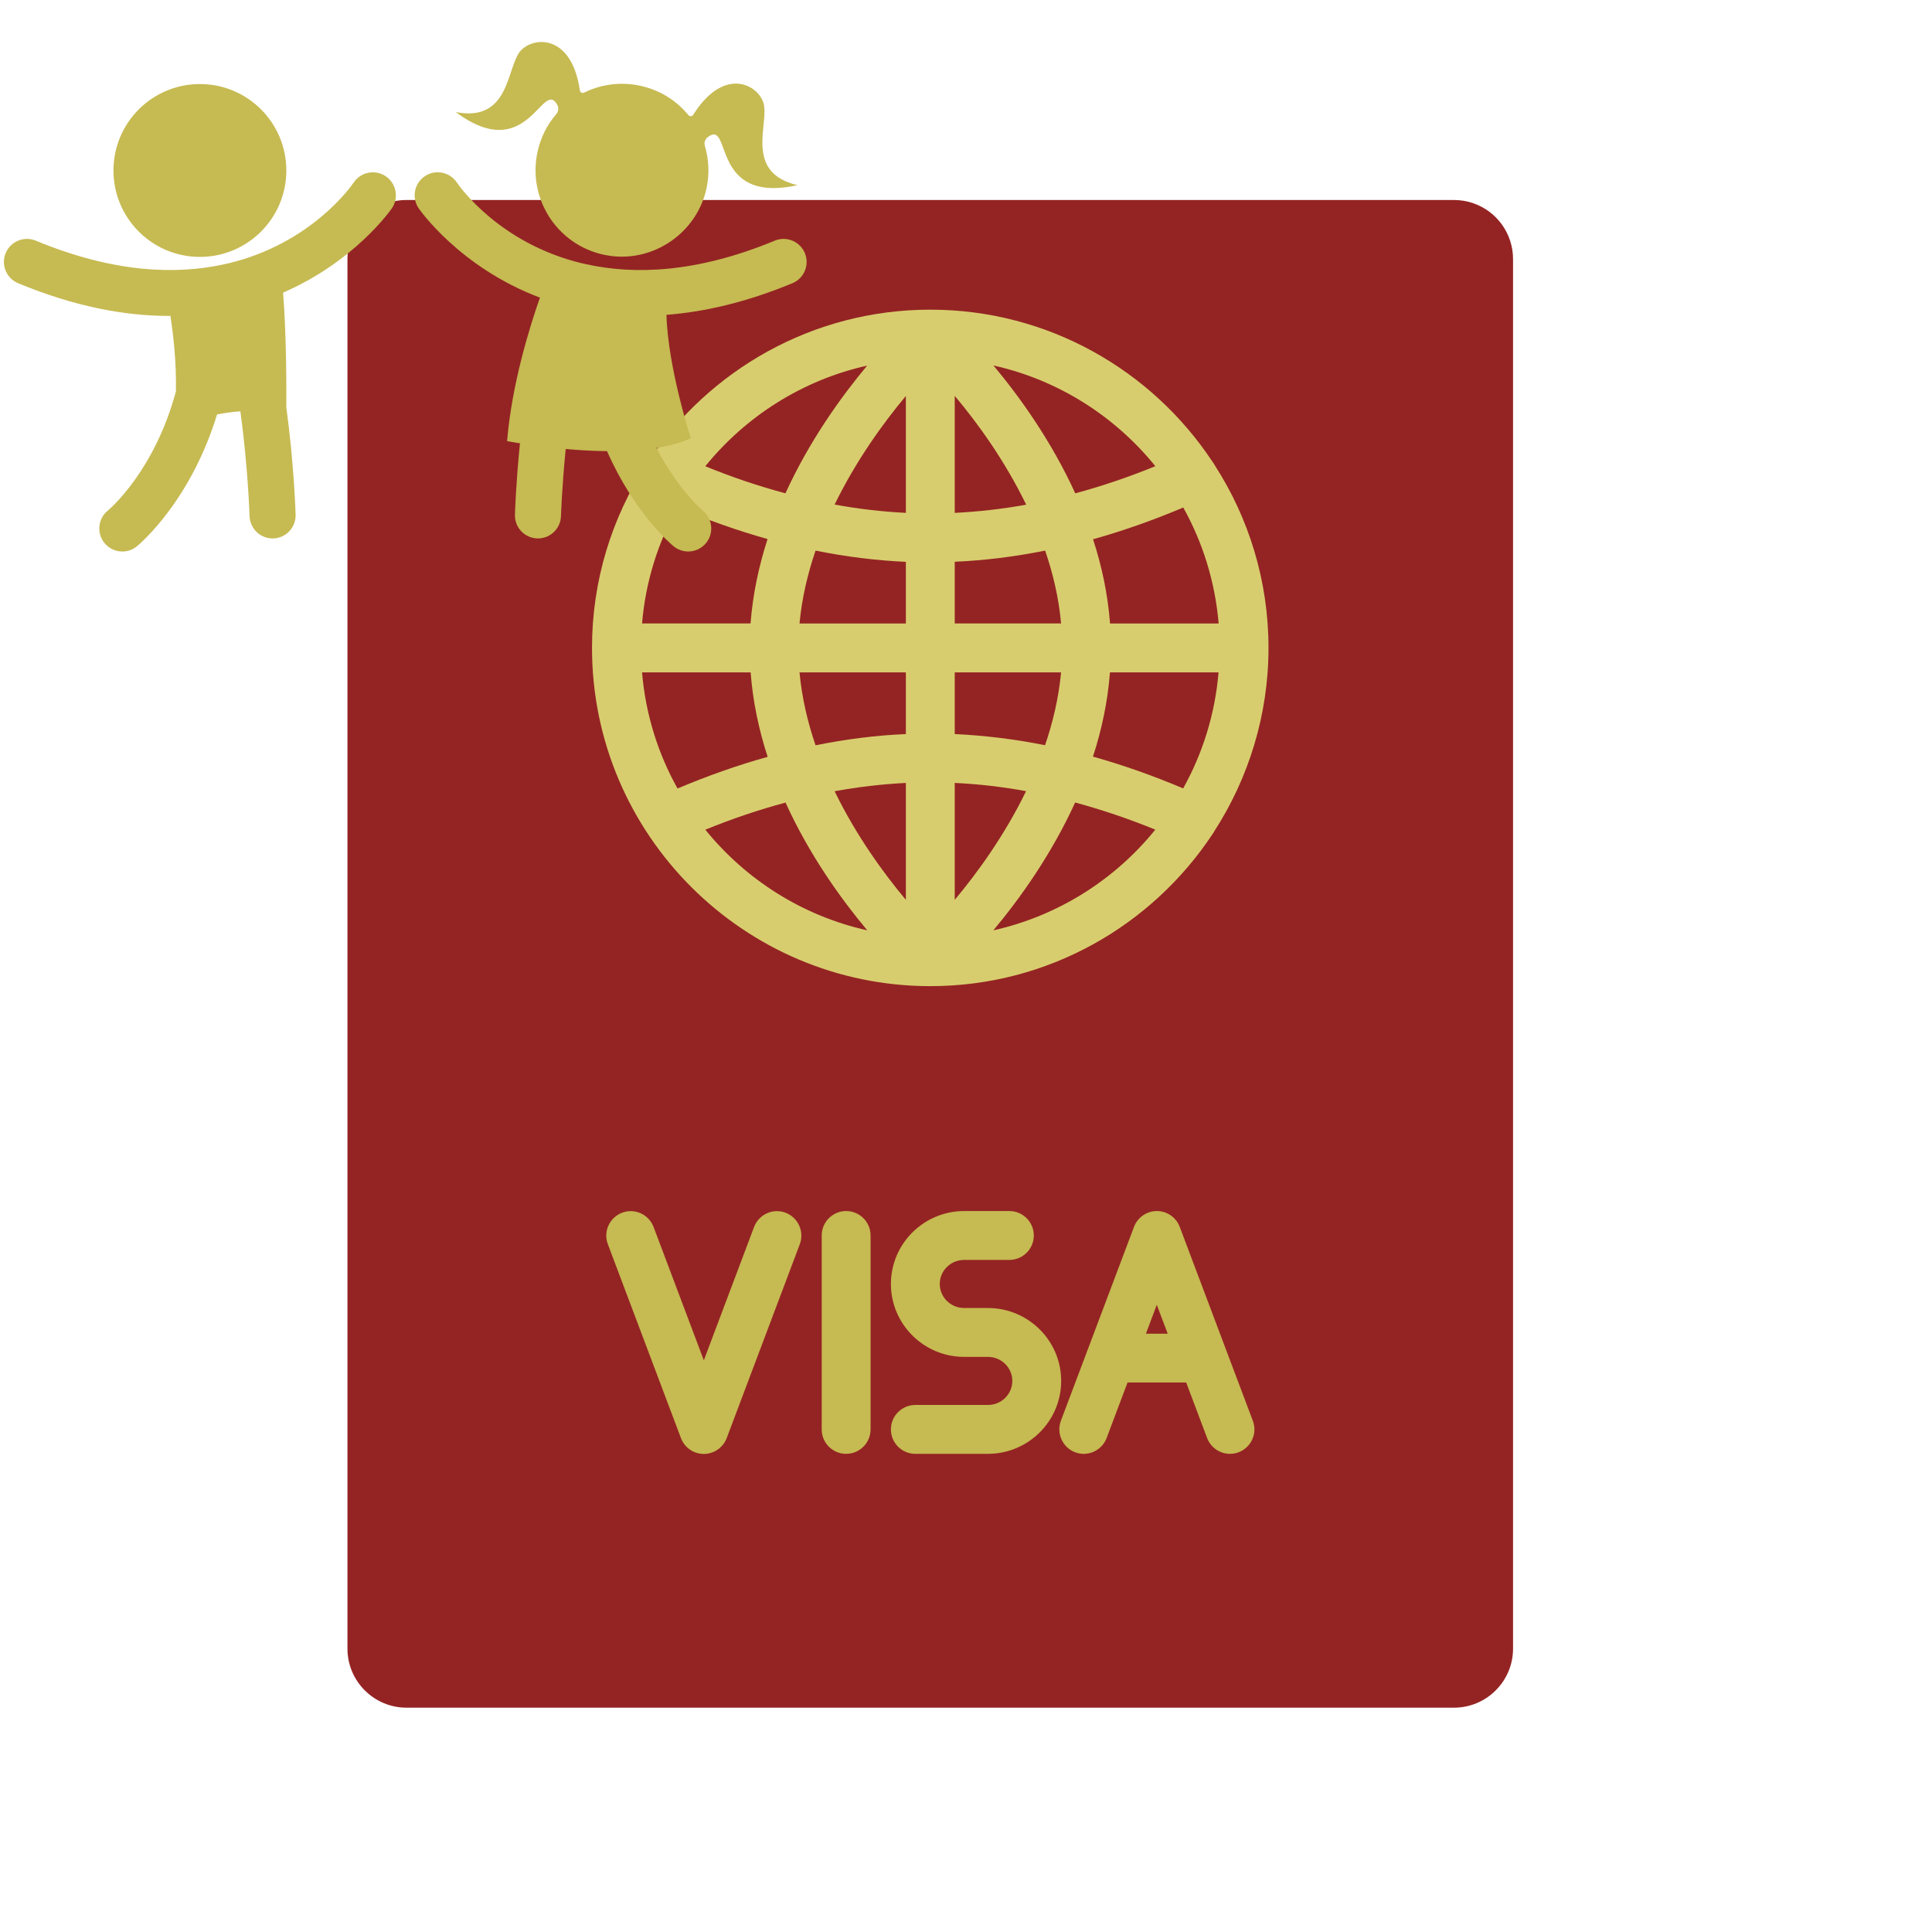 <svg xmlns="http://www.w3.org/2000/svg" xmlns:xlink="http://www.w3.org/1999/xlink" width="1500" zoomAndPan="magnify" viewBox="0 0 1125 1125" height="1500" preserveAspectRatio="xMidYMid meet" version="1.0"><defs><clipPath id="f624400671"><path d="M 321.879 140.121 L 770.402 140.121 L 770.402 588.645 L 321.879 588.645 Z M 321.879 140.121 " clip-rule="nonzero"/></clipPath><clipPath id="eb4521a6c7"><path d="M 546.141 140.121 C 422.285 140.121 321.879 240.527 321.879 364.383 C 321.879 488.238 422.285 588.645 546.141 588.645 C 669.996 588.645 770.402 488.238 770.402 364.383 C 770.402 240.527 669.996 140.121 546.141 140.121 Z M 546.141 140.121 " clip-rule="nonzero"/></clipPath><clipPath id="3199f36d48"><path d="M 321.879 677.023 L 782 677.023 L 782 879.195 L 321.879 879.195 Z M 321.879 677.023 " clip-rule="nonzero"/></clipPath><clipPath id="24968be6af"><path d="M 374.379 677.023 L 729.004 677.023 C 742.93 677.023 756.281 682.555 766.129 692.402 C 775.973 702.246 781.504 715.602 781.504 729.523 L 781.504 826.695 C 781.504 840.621 775.973 853.973 766.129 863.82 C 756.281 873.664 742.93 879.195 729.004 879.195 L 374.379 879.195 C 360.453 879.195 347.102 873.664 337.254 863.82 C 327.41 853.973 321.879 840.621 321.879 826.695 L 321.879 729.523 C 321.879 715.602 327.41 702.246 337.254 692.402 C 347.102 682.555 360.453 677.023 374.379 677.023 Z M 374.379 677.023 " clip-rule="nonzero"/></clipPath><clipPath id="f898b97f41"><path d="M 885 111.949 L 890.754 111.949 L 890.754 606 L 885 606 Z M 885 111.949 " clip-rule="nonzero"/></clipPath><clipPath id="a2c82c3f3a"><path d="M 2 24 L 470 24 L 470 321.613 L 2 321.613 Z M 2 24 " clip-rule="nonzero"/></clipPath></defs><g clip-path="url(#f624400671)"><g clip-path="url(#eb4521a6c7)"><path fill="#d8cd6e" d="M 321.879 140.121 L 770.402 140.121 L 770.402 588.645 L 321.879 588.645 Z M 321.879 140.121 " fill-opacity="1" fill-rule="nonzero"/></g></g><g clip-path="url(#3199f36d48)"><g clip-path="url(#24968be6af)"><path fill="#c6ba52" d="M 321.879 677.023 L 781.5 677.023 L 781.5 879.195 L 321.879 879.195 Z M 321.879 677.023 " fill-opacity="1" fill-rule="nonzero"/></g></g><path fill="#942423" d="M 465.559 363.074 L 527.484 363.074 L 527.484 327.16 C 510.125 326.363 492.535 324.199 474.895 320.613 C 470.281 334.16 466.926 348.332 465.559 363.074 Z M 465.559 363.074 " fill-opacity="1" fill-rule="nonzero"/><path fill="#942423" d="M 474.895 433.988 C 492.535 430.402 510.125 428.184 527.484 427.445 L 527.484 391.531 L 465.559 391.531 C 466.926 406.273 470.281 420.5 474.895 433.988 Z M 474.895 433.988 " fill-opacity="1" fill-rule="nonzero"/><path fill="#942423" d="M 672.789 271.496 C 649.227 242.355 616.215 221.238 578.48 212.816 C 593.617 230.914 612.117 256.586 626.117 287.262 C 641.598 283.105 657.191 277.812 672.789 271.438 Z M 672.789 271.496 " fill-opacity="1" fill-rule="nonzero"/><path fill="#942423" d="M 527.484 298.645 L 527.484 230.574 C 514.449 246.113 498.57 268.023 485.992 293.809 C 499.934 296.367 513.824 297.961 527.484 298.645 Z M 527.484 298.645 " fill-opacity="1" fill-rule="nonzero"/><path fill="#942423" d="M 527.484 523.973 L 527.484 455.902 C 513.824 456.586 499.934 458.18 485.992 460.738 C 498.57 486.578 514.449 508.434 527.484 523.973 Z M 527.484 523.973 " fill-opacity="1" fill-rule="nonzero"/><path fill="#942423" d="M 505 212.875 C 467.266 221.297 434.254 242.414 410.691 271.496 C 426.23 277.871 441.824 283.105 457.363 287.262 C 471.363 256.586 489.863 230.973 504.945 212.875 Z M 505 212.875 " fill-opacity="1" fill-rule="nonzero"/><path fill="#942423" d="M 667.266 776.621 L 679.961 776.621 L 673.586 759.773 Z M 667.266 776.621 " fill-opacity="1" fill-rule="nonzero"/><path fill="#942423" d="M 555.941 230.516 L 555.941 298.645 C 569.656 297.961 583.543 296.426 597.547 293.863 C 584.969 267.969 569.031 246.055 555.941 230.516 Z M 555.941 230.516 " fill-opacity="1" fill-rule="nonzero"/><path fill="#942423" d="M 437.043 391.531 L 373.867 391.531 C 375.918 415.891 383.145 438.828 394.527 459.145 C 412.059 451.746 429.645 445.543 447.004 440.707 C 441.938 425.168 438.41 408.719 437.102 391.586 Z M 437.043 391.531 " fill-opacity="1" fill-rule="nonzero"/><path fill="#942423" d="M 447.004 313.898 C 429.531 309.004 411.945 302.801 394.527 295.402 C 383.203 315.719 375.918 338.656 373.867 363.016 L 437.043 363.016 C 438.352 345.883 441.938 329.438 446.945 313.898 Z M 447.004 313.898 " fill-opacity="1" fill-rule="nonzero"/><path fill="#942423" d="M 410.691 483.109 C 434.254 512.191 467.211 533.309 505 541.73 C 489.863 523.633 471.363 498.02 457.418 467.344 C 441.938 471.496 426.344 476.734 410.75 483.109 Z M 410.691 483.109 " fill-opacity="1" fill-rule="nonzero"/><path fill="#942423" d="M 636.477 440.594 C 653.949 445.488 671.48 451.691 688.953 459.09 C 700.277 438.77 707.508 415.891 709.555 391.531 L 646.32 391.531 C 645.012 408.664 641.484 425.109 636.418 440.594 Z M 636.477 440.594 " fill-opacity="1" fill-rule="nonzero"/><path fill="#942423" d="M 857.762 118.281 C 854.234 117.086 850.477 116.457 846.664 116.457 L 236.703 116.457 C 217.75 116.457 202.324 131.883 202.324 150.836 L 202.324 960.004 C 202.324 978.957 217.75 994.379 236.703 994.379 L 846.664 994.379 C 865.617 994.379 881.043 978.957 881.043 960.004 L 881.043 150.836 C 881.043 136.094 871.648 123.004 857.707 118.281 Z M 465.73 724.484 L 423.156 837.406 C 421.051 842.926 415.758 846.625 409.84 846.625 C 403.918 846.625 398.625 842.984 396.52 837.406 L 353.949 724.484 C 351.16 717.145 354.914 708.949 362.258 706.16 C 369.598 703.371 377.797 707.125 380.582 714.469 L 409.84 792.102 L 439.094 714.469 C 441.883 707.129 450.078 703.371 457.418 706.16 C 464.762 708.949 468.461 717.145 465.73 724.484 Z M 506.938 832.34 C 506.938 840.195 500.562 846.57 492.707 846.57 C 484.852 846.57 478.477 840.195 478.477 832.34 L 478.477 719.422 C 478.477 711.566 484.852 705.191 492.707 705.191 C 500.562 705.191 506.938 711.566 506.938 719.422 Z M 575.234 846.57 L 533.004 846.57 C 525.148 846.57 518.773 840.195 518.773 832.34 C 518.773 824.488 525.148 818.113 533.004 818.113 L 575.234 818.113 C 583.09 818.113 589.465 811.852 589.465 804.109 C 589.465 796.371 583.09 790.109 575.234 790.109 L 561.461 790.109 C 537.898 790.109 518.773 771.043 518.773 747.652 C 518.773 724.258 537.898 705.191 561.461 705.191 L 587.758 705.191 C 595.609 705.191 601.984 711.566 601.984 719.422 C 601.984 727.273 595.609 733.648 587.758 733.648 L 561.461 733.648 C 553.605 733.648 547.23 739.91 547.23 747.652 C 547.23 755.391 553.605 761.652 561.461 761.652 L 575.234 761.652 C 598.797 761.652 617.922 780.719 617.922 804.109 C 617.922 827.504 598.797 846.57 575.234 846.57 Z M 721.223 845.66 C 719.574 846.285 717.863 846.57 716.215 846.57 C 710.465 846.57 705.059 843.043 702.895 837.348 L 690.715 805.023 L 656.566 805.023 L 644.387 837.348 C 641.598 844.691 633.402 848.449 626.059 845.66 C 618.719 842.871 615.02 834.676 617.75 827.332 L 660.324 714.414 C 662.43 708.891 667.723 705.191 673.641 705.191 C 679.562 705.191 684.855 708.836 686.961 714.414 L 729.531 827.332 C 732.32 834.676 728.566 842.871 721.223 845.66 Z M 707.109 484.074 C 706.766 484.645 706.426 485.215 706.027 485.727 C 670.738 539 610.293 574.23 541.711 574.23 C 433.117 574.23 344.727 485.895 344.727 377.246 C 344.727 338.086 356.281 301.547 376.086 270.871 C 376.484 270.074 377 269.332 377.512 268.648 C 412.797 215.492 473.242 180.316 541.711 180.316 C 610.18 180.316 670.625 215.492 705.914 268.707 C 706.48 269.391 706.938 270.188 707.391 270.984 C 727.141 301.66 738.641 338.145 738.641 377.246 C 738.641 416.348 726.973 453.285 707.051 484.074 Z M 707.109 484.074 " fill-opacity="1" fill-rule="nonzero"/><g clip-path="url(#f898b97f41)"><path fill="#942423" d="M 1088.953 -101.699 L 885.707 101.547 C 885.707 101.547 886.105 101.945 886.336 102.117 C 887.758 103.254 889.066 104.449 890.375 105.703 C 890.66 105.93 890.887 106.215 891.172 106.441 C 892.652 107.922 894.02 109.457 895.328 111.051 C 895.613 111.395 895.895 111.793 896.18 112.133 C 897.262 113.5 898.23 114.922 899.199 116.344 C 899.426 116.742 899.711 117.086 899.938 117.484 C 901.02 119.246 902.043 121.012 902.953 122.891 C 903.125 123.23 903.297 123.574 903.465 123.973 C 904.207 125.566 904.891 127.16 905.516 128.809 C 905.688 129.32 905.914 129.777 906.086 130.289 C 906.766 132.281 907.395 134.273 907.848 136.32 C 907.906 136.605 907.961 136.836 908.02 137.117 C 908.418 138.941 908.758 140.816 908.988 142.641 C 909.043 143.207 909.156 143.777 909.215 144.348 C 909.441 146.508 909.613 148.617 909.613 150.836 L 909.613 380.148 L 1135.227 605.703 L 1465.848 275.082 Z M 1287.703 310.312 L 1201.02 305.988 L 1066.871 440.137 C 1064.195 442.812 1060.609 444.293 1056.797 444.293 C 1052.984 444.293 1049.398 442.812 1046.723 440.137 L 1031.184 424.598 C 1026.234 419.648 1025.605 411.848 1029.703 406.156 L 1105.859 301.207 L 1016.16 296.711 L 958.219 354.648 C 952.641 360.227 943.648 360.227 938.07 354.648 L 920.199 336.777 C 915.477 332.055 914.68 324.77 918.207 319.133 L 958.617 255.105 L 918.207 191.074 C 914.68 185.441 915.477 178.098 920.199 173.43 L 938.07 155.559 C 943.648 149.98 952.641 149.98 958.219 155.559 L 1016.16 213.5 L 1105.859 209.004 L 1029.703 104.051 C 1025.605 98.359 1026.234 90.562 1031.184 85.609 L 1046.723 70.07 C 1052.301 64.551 1061.293 64.496 1066.871 70.07 L 1201.02 204.223 L 1287.703 199.895 C 1305.859 198.984 1333.461 210.199 1348.887 224.883 C 1358.504 234.047 1363.57 244.52 1363.57 255.105 C 1363.57 265.691 1358.504 276.219 1348.887 285.328 C 1333.461 300.012 1305.973 311.223 1287.703 310.312 Z M 1287.703 310.312 " fill-opacity="1" fill-rule="nonzero"/></g><path fill="#942423" d="M 608.586 320.613 C 590.941 324.145 573.301 326.363 555.941 327.102 L 555.941 363.016 L 617.863 363.016 C 616.555 348.273 613.199 334.102 608.586 320.613 Z M 608.586 320.613 " fill-opacity="1" fill-rule="nonzero"/><path fill="#942423" d="M 578.422 541.73 C 616.156 533.309 649.227 512.191 672.73 483.109 C 657.137 476.734 641.543 471.496 626.059 467.285 C 612.059 497.961 593.562 523.633 578.422 541.73 Z M 578.422 541.73 " fill-opacity="1" fill-rule="nonzero"/><path fill="#942423" d="M 555.941 455.902 L 555.941 523.973 C 568.973 508.434 584.91 486.523 597.488 460.684 C 583.488 458.121 569.602 456.527 555.941 455.902 Z M 555.941 455.902 " fill-opacity="1" fill-rule="nonzero"/><path fill="#942423" d="M 636.477 314.012 C 641.543 329.492 645.07 345.941 646.379 363.074 L 709.613 363.074 C 707.562 338.715 700.336 315.832 689.008 295.516 C 671.535 302.914 653.949 309.117 636.477 314.012 Z M 636.477 314.012 " fill-opacity="1" fill-rule="nonzero"/><path fill="#942423" d="M 617.863 391.531 L 555.941 391.531 L 555.941 427.445 C 573.242 428.242 590.828 430.402 608.531 433.934 C 613.141 420.445 616.5 406.215 617.863 391.531 Z M 617.863 391.531 " fill-opacity="1" fill-rule="nonzero"/><g clip-path="url(#a2c82c3f3a)"><path fill="#c6ba52" d="M 468.668 147.395 C 465.824 140.547 457.973 137.309 451.145 140.137 C 405.742 158.961 369.281 160.102 341.078 153.797 C 340.398 153.578 339.707 153.449 339.016 153.352 C 290.902 141.816 267.598 108.605 266.02 106.273 C 261.898 100.121 253.574 98.465 247.445 102.559 C 241.277 106.66 239.594 114.988 243.703 121.152 C 244.098 121.754 267.395 155.574 314.41 173.312 C 308.344 190.547 298.051 223.648 295.277 256.844 C 295.277 256.844 298.066 257.387 302.773 258.145 C 300.477 280.801 299.891 298.07 299.855 299.699 C 299.625 307.105 305.441 313.285 312.836 313.516 C 312.977 313.516 313.125 313.527 313.258 313.527 C 320.477 313.527 326.422 307.793 326.652 300.531 C 326.668 300.148 327.227 283.41 329.41 261.453 C 336.945 262.121 345.152 262.625 353.477 262.699 C 369.402 298.918 390.805 316.918 392.277 318.121 C 394.766 320.148 397.762 321.133 400.73 321.133 C 404.625 321.133 408.484 319.453 411.148 316.195 C 415.816 310.457 414.957 302.012 409.211 297.328 C 408.945 297.113 394.855 285.207 382.293 260.844 C 389.707 259.656 396.539 257.832 402.273 255.133 C 402.273 255.133 388.969 214.488 388.07 183.328 C 409.98 181.648 434.398 176.113 461.422 164.918 C 468.266 162.086 471.512 154.234 468.668 147.395 Z M 224.566 102.609 C 218.426 98.496 210.113 100.133 205.973 106.258 C 204.477 108.473 181.172 141.805 132.957 153.355 C 132.258 153.461 131.562 153.594 130.875 153.809 C 102.68 160.102 66.227 158.953 20.832 140.137 C 13.992 137.301 6.141 140.547 3.316 147.395 C 0.473 154.234 3.719 162.086 10.566 164.918 C 43.68 178.641 72.922 183.961 98.363 183.961 C 98.66 183.961 98.938 183.918 99.23 183.918 C 100.902 194.707 102.785 210.852 102.441 227.891 C 90.059 273.961 64.227 296.121 62.719 297.375 C 57.02 302.047 56.172 310.469 60.836 316.199 C 63.492 319.457 67.344 321.141 71.238 321.141 C 74.219 321.141 77.211 320.152 79.703 318.129 C 81.43 316.719 110.895 291.906 126.395 241.32 C 130.816 240.469 135.43 239.809 139.973 239.516 C 144.348 271.289 145.316 300.027 145.332 300.531 C 145.562 307.789 151.516 313.531 158.727 313.531 C 158.867 313.531 159.004 313.52 159.152 313.52 C 166.543 313.293 172.355 307.113 172.133 299.707 C 172.074 297.598 171.129 269.43 166.719 237.184 C 166.809 222.484 166.688 193.398 164.828 170.391 C 206.984 152.105 227.91 121.723 228.289 121.152 C 232.367 114.996 230.699 106.723 224.566 102.609 Z M 116.406 149.594 C 144.203 149.594 166.73 127.066 166.73 99.27 C 166.73 71.477 144.203 48.945 116.406 48.945 C 88.609 48.945 66.078 71.477 66.078 99.27 C 66.078 127.066 88.617 149.594 116.406 149.594 Z M 324.477 61 C 325.453 62.734 325.215 64.938 323.914 66.453 C 318.629 72.582 314.789 80.051 312.961 88.605 C 306.922 116.883 325.902 144.684 354.992 148.941 C 380.984 152.742 405.996 135.219 411.426 109.523 C 413.211 101.074 412.75 92.719 410.438 84.996 C 409.875 83.105 410.562 81.016 412.141 79.832 C 426.48 69.031 412.973 119.176 464.355 107.812 C 432.664 100.398 448.379 71.398 444.484 59.688 C 440.758 48.723 421.203 38.98 403.664 66.828 C 403.031 67.852 401.609 67.934 400.844 67.004 C 393.891 58.551 384.258 52.387 372.719 49.914 C 361.266 47.461 349.879 49.133 340.148 53.941 C 339.074 54.477 337.816 53.824 337.652 52.633 C 332.957 20.102 311.109 20.992 303.23 29.477 C 294.879 38.57 297.355 71.461 265.406 65.27 C 307.52 96.621 315.766 45.504 324.477 61 Z M 324.477 61 " fill-opacity="1" fill-rule="nonzero"/></g></svg>